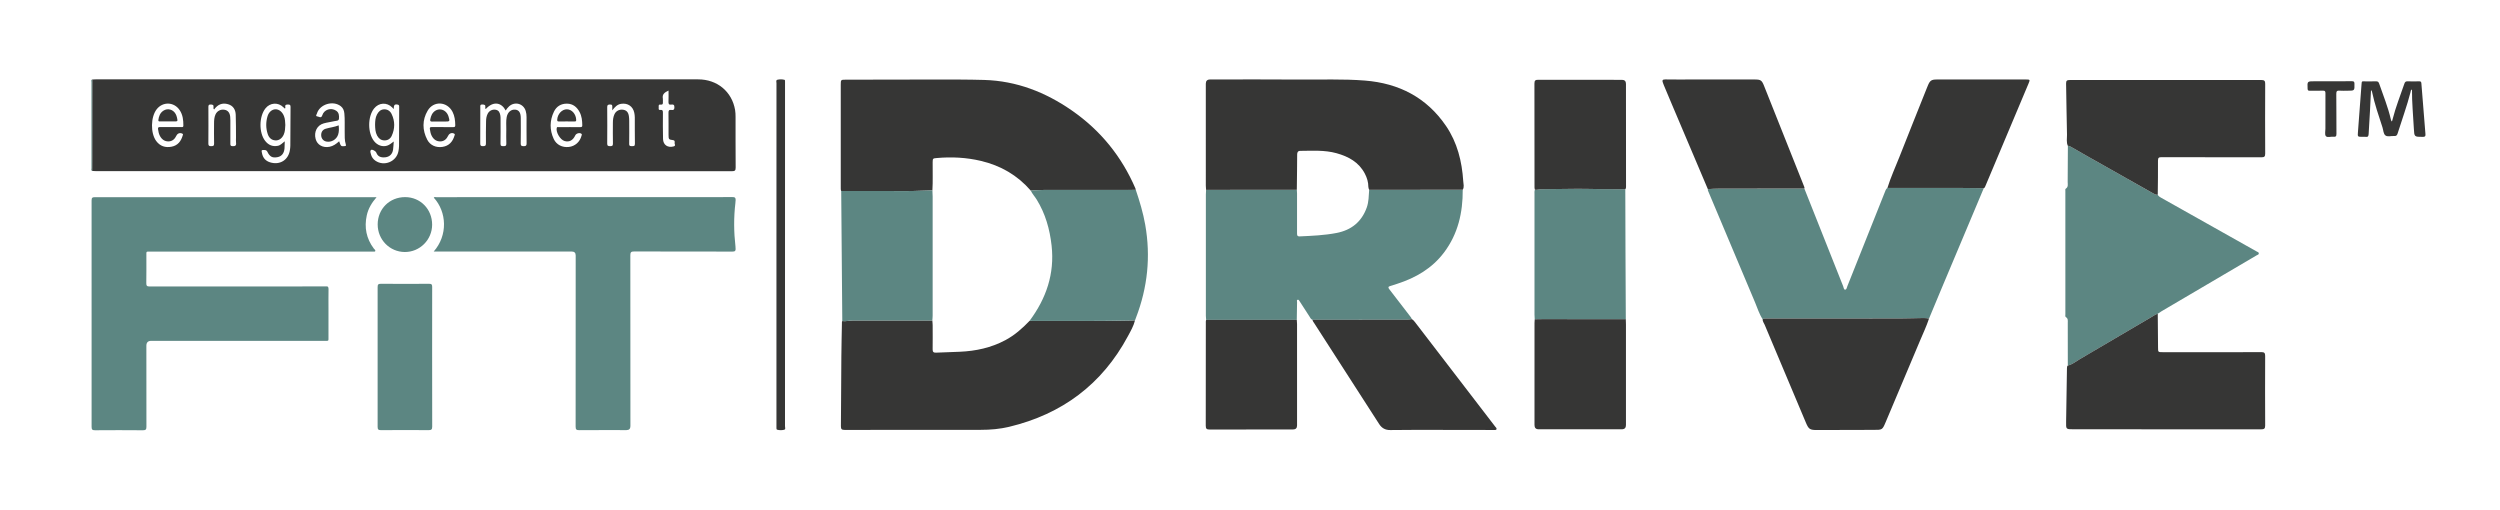 <?xml version="1.0" encoding="UTF-8"?><svg id="b" xmlns="http://www.w3.org/2000/svg" viewBox="0 0 4096 836"><g id="c"><path d="m2047.5,835.91c-680.97,0-1361.94,0-2042.91.09-3.75,0-4.59-.84-4.59-4.59C.1,555.8.1,280.2,0,4.59,0,.84.84,0,4.59,0c1362.27.09,2724.54.09,4086.81,0,3.75,0,4.6.84,4.59,4.59-.1,275.61-.1,551.21,0,826.82,0,3.75-.84,4.59-4.59,4.59-681.3-.1-1362.6-.09-2043.91-.09Zm615.39-525.94c1.16-1.17,1.19-2.61,1.19-4.16-.05-56.13-.07-112.25-.1-168.38q0-6.61-6.56-6.62c-45.64,0-91.29.08-136.93-.11-4.96-.02-6.5,1.11-6.48,6.31.2,55.46.12,110.92.13,166.38,0,2.49-.19,5,.63,7.42-.98,2.4-.65,4.93-.65,7.41-.02,65.8-.02,131.6,0,197.4,0,2.49.24,4.98.37,7.47-.12,1.99-.34,3.97-.34,5.96-.02,55.78-.02,111.57-.01,167.35q0,6.93,6.74,6.94c45.47,0,90.94,0,136.4,0q6.71,0,6.71-6.99c0-54.95,0-109.9-.01-164.85,0-2.82-.17-5.64-.25-8.46-.18-37.42-.39-74.84-.54-112.26-.13-33.6-.2-67.2-.29-100.8Zm725.1-70.98c-.11,19.65-.2,39.3-.33,58.94-.03,3.99,1.35,8.32-3.11,11.2-1.12.72-.68,2.48-.68,3.8,0,67.31,0,134.62.02,201.93,0,1.61-.62,3.8.86,4.71,3.83,2.36,3.05,5.95,3.06,9.36.04,23.32.05,46.64.07,69.96-1.36,1.28-1.33,2.96-1.36,4.64-.45,29.13-.86,58.26-1.38,87.39-.22,12.43-.33,12.42,12.04,12.42,102.48,0,204.96-.03,307.44.1,4.88,0,6.69-1.06,6.66-6.32-.21-37.98-.18-75.97-.02-113.95.02-4.78-1.4-6.29-6.25-6.25-29.33.2-58.65.1-87.98.1-24.49,0-48.99.01-73.48,0-7.78,0-7.74-.04-7.79-7.56-.13-18.48-.31-36.97-.47-55.45,2.23-1.45,4.4-3,6.69-4.35,51.79-30.46,103.6-60.9,155.39-91.36,1.36-.8,3.52-1.07,3.48-3.12-.04-2-2.13-2.37-3.51-3.15-52.36-29.47-104.73-58.93-157.12-88.36-2.07-1.16-3.98-2.4-4.98-4.65.17-18.65.56-37.29.37-55.94-.05-5.11,2-5.55,6.14-5.55,54.48.1,108.96,0,163.44.17,4.85.01,6.11-1.37,6.08-6.15-.19-37.98-.19-75.96,0-113.94.02-4.91-1.09-6.56-6.32-6.55-104.63.16-209.26.14-313.89.03-4.5,0-6.1,1.09-6,5.84.61,27.96.75,55.93,1.49,83.89.16,6.03-1.35,12.31,1.43,18.16Zm-295.64,68.9c-1.46.93-2.38,2.24-3.02,3.85-20.85,52.39-41.72,104.77-62.63,157.13-.88,2.21-1.19,5.81-3.88,5.72-1.9-.07-2.21-3.65-3.05-5.75-21.2-53.32-42.38-106.65-63.56-159.98.64-1.58-.21-2.93-.75-4.29-21.76-54.7-43.53-109.4-65.31-164.09-3.59-9.01-5.47-10.24-15.32-10.24-34.31,0-68.62,0-102.92,0-14.49,0-28.98.18-43.47-.1-4.92-.1-5.34,1.81-3.9,5.58.53,1.4,1.02,2.81,1.6,4.19,4.31,10.28,8.61,20.56,12.96,30.82,19.67,46.4,39.36,92.79,59.05,139.19-.42,1.78.51,3.24,1.15,4.75,25.4,60.39,50.74,120.81,76.3,181.13,3.87,9.14,6.68,18.8,12.3,27.16-.3,3.54,2.05,6.15,3.3,9.13,22.44,53.34,44.94,106.66,67.39,160,4.7,11.17,6.52,12.49,18.67,12.46,30.8-.08,61.61-.27,92.41-.25,14.31,0,14.34.2,19.89-12.95,18.77-44.43,37.55-88.86,56.23-133.33,5.02-11.94,10.61-23.66,14.66-36,6.7-16.09,13.36-32.2,20.12-48.27,23.18-55.15,46.4-110.28,69.61-165.42,1.74-.72,2.18-2.35,2.83-3.9,23.6-56.12,47.23-112.23,70.84-168.34,2.28-5.41,1.98-5.86-3.96-5.86-26.48-.01-52.96,0-79.44,0-22.48,0-44.97,0-67.45,0-8.29,0-10.95,1.76-14.11,9.24-.71,1.69-1.42,3.38-2.1,5.08-14.91,37.38-29.94,74.72-44.66,112.18-6.68,17.02-14.38,33.64-19.81,51.15Zm-1232.77,217.04c.57-1.55,1.13-3.11,1.72-4.66,18.93-49.3,24.21-99.91,15.04-152.02-3.44-19.58-9.16-38.48-15.49-57.25-.19-.79-.27-1.63-.59-2.36-22.61-52.37-57.12-95-104.05-127.58-43.26-30.03-90.56-48.53-143.64-50.09-26.47-.77-52.96-.69-79.45-.7-49.32-.03-98.64.13-147.95.27-7.56.02-7.66.24-7.66,8.59-.01,55.98,0,111.95,0,167.93,0,2-.15,4.01.74,5.89.59,71.01,1.17,142.01,1.76,213.02-.79,1.2-.58,2.56-.61,3.88-.32,17.98-.78,35.96-.92,53.93-.3,38.14-.34,76.29-.73,114.43-.05,4.79,1.24,6.15,6.08,6.14,74.31-.15,148.63-.08,222.95-.12,15.7,0,31.35-1.29,46.62-4.96,86.71-20.81,152.21-69.57,194.58-148.5,4.47-8.32,9.29-16.55,11.61-25.87Zm116.45-213.85c-.12,2.49-.34,4.97-.34,7.46-.02,66.36-.02,132.71,0,199.07,0,2.14.31,4.29.47,6.43-.8,1.92-.56,3.94-.56,5.93-.01,55.82.06,111.64-.13,167.45-.02,5.24,1.65,6.34,6.56,6.33,45.49-.17,90.99-.1,136.48-.1q6.56,0,6.56-6.63c0-55.32,0-110.64-.02-165.95,0-2.32-.27-4.64-.41-6.97.14-9.63.24-19.27.46-28.9.03-1.38-.88-3.46.77-4.03,1.89-.66,2.79,1.51,3.63,2.78,5.3,8.05,10.43,16.21,15.7,24.28,1.42,2.17,2.37,4.82,5.17,5.79.28,2.26,1.78,3.92,2.94,5.72,35.41,55,70.9,109.95,106.23,164.99,4.41,6.87,10.28,9.99,18.31,9.87,14.65-.21,29.3-.32,43.95-.31,42.13.02,84.26.13,126.4.2,1.32,0,2.98.3,3.57-1.1.79-1.86-.97-2.99-1.95-4.27-43.49-56.66-86.99-113.3-130.48-169.95-1.82-2.37-3.54-4.86-6.29-6.3-.5-2.21-2.04-3.77-3.35-5.47-11.16-14.51-22.28-29.04-33.49-43.51-2.07-2.67-2.09-4.27,1.52-5.26,3.84-1.06,7.61-2.41,11.41-3.63,30.46-9.81,57.18-25.32,76.75-51.31,22.92-30.42,30.85-65.42,30.64-102.78,2.78-4.54,1.15-9.42.84-14.09-2.1-32.4-9.73-63.3-28.22-90.44-31.83-46.73-77.29-69.96-132.86-74.37-36.07-2.86-72.26-1.31-108.39-1.65-48.48-.46-96.97-.12-145.46-.11q-6.85,0-6.86,6.95c0,55.64,0,111.28.02,166.92,0,2.32.27,4.64.41,6.96ZM151.11,130.26c-2.45.76-1.27,2.79-1.27,4.19-.07,47.1-.07,94.19,0,141.29,0,1.44-1.07,3.4,1.14,4.35,2.15.1,4.31.29,6.46.29,130.3.01,260.6.01,390.9.01,216.95,0,433.89-.02,650.84.1,4.69,0,6.15-.96,6.11-5.92-.27-27.65-.1-55.31-.16-82.96,0-3.82-.11-7.69-.76-11.44-5.2-30.21-29.32-50.15-60.53-50.15-329.09,0-658.17,0-987.26,0-1.83,0-3.65.15-5.48.23Zm465.83,192.87c-2.85,0-4.33,0-5.81,0-151.82,0-303.64.02-455.46-.09-4.24,0-5.63.83-5.62,5.4.14,123.63.13,247.27.01,370.9,0,4.47,1.28,5.6,5.63,5.57,26.16-.19,52.33-.22,78.49.02,4.8.05,5.73-1.55,5.71-5.96-.15-44.15-.09-88.31-.09-132.46q0-8.07,7.83-8.07c94.49,0,188.98,0,283.48-.01,7.95,0,7.03.9,7.05-6.78.05-15.16.01-30.33.01-45.49,0-10.83-.13-21.66.08-32.49.07-3.54-1.06-4.88-4.53-4.43-1.31.17-2.66.03-4,.03-94.83,0-189.65-.03-284.48.1-4.43,0-5.63-1.14-5.55-5.55.28-14.99.08-29.99.12-44.99.02-7.48-.73-6.57,6.75-6.58,122.35-.02,244.69,0,367.04-.04.53,0,1.02-.31,1.22-.8.74-1.74-1.45-2.93-2.43-4.23-12.23-16.36-15.81-34.52-11.48-54.36,2.39-10.96,7.89-20.33,16.01-29.7Zm93.62,89h5.83c73.49,0,146.97,0,220.46,0q6.34,0,6.35,6.46c0,93.47.04,186.93-.1,280.4,0,4.63,1.27,5.85,5.83,5.81,25.83-.21,51.66-.1,77.48-.1q6.45,0,6.45-6.53c0-93.3.05-186.6-.13-279.9,0-5.17,1.39-6.27,6.37-6.25,53.66.19,107.31.08,160.97.19,4.56,0,5.76-1.04,4.92-8.28-2.71-23.56-2.95-47.35-.17-70.91,1.01-8.58.41-10.08-4.66-10.08-161.8.09-323.61.07-485.41.12-1.33,0-2.96-.77-4.07.78,21.45,23.45,23.28,61.66-.12,88.3Zm-2.56,172.36c0-38.16-.05-76.31.08-114.47.01-3.9-.99-5.08-5-5.05-26.33.18-52.66.22-78.99-.02-4.65-.04-5.4,1.54-5.39,5.71.12,76.15.12,152.29,0,228.44,0,4.31.97,5.69,5.49,5.65,26-.22,52-.2,77.99-.02,4.45.03,5.97-1,5.94-5.77-.2-38.16-.11-76.31-.11-114.47Zm564.12-166.98c0,93.29,0,186.58,0,279.86,0,1.33,0,2.67.01,4,0,1.02.07,2.31,1.08,2.6,3.73,1.09,7.68,1.03,11.34.21,3.06-.69,1.58-3.98,1.58-6.05.07-187.08.07-374.15.06-561.23,0-1.33.02-2.67-.02-4-.03-.83-.02-1.91-.92-2.15-3.75-1-7.68-.96-11.34-.17-3.07.66-1.74,3.94-1.74,6.06-.06,93.62-.05,187.24-.05,280.86Zm-653.34-49.8c-.05,24.95,19.7,45.04,44.39,45.17,24.63.13,44.79-20.02,44.82-44.79.03-25.38-19.26-45.1-44.18-45.15-25.53-.05-44.99,19.29-45.04,44.76Zm3265.84-219.41l.92-.09c.3.9.69,1.78.89,2.7,4.21,19.74,10.78,38.78,17.03,57.91,1.49,4.56,1.38,10.67,5.01,13.22,3.6,2.54,9.37.38,14.15.8,3.26.28,4.63-1.03,5.59-4.1,7.04-22.54,15.27-44.71,21.15-67.63.37-1.44.15-3.37,2.4-4.58-.12,21.57,1.96,42.69,3.06,63.87.73,13.96.59,13.84,14.78,13.85,3.62,0,4.53-1.06,4.24-4.53-2.32-27.7-4.54-55.41-6.67-83.13-.2-2.57-1-3.41-3.57-3.35-6.33.16-12.67.22-18.99-.02-3.08-.12-4.32,1.01-5.29,3.85-6.61,19.36-14.24,38.38-19.29,58.26-.32,1.26-.32,2.68-1.74,3.66-.39-1.11-.87-2.12-1.11-3.19-4.55-20.2-12.5-39.29-19.17-58.8-.96-2.79-2.27-3.91-5.31-3.77-5.49.26-11,0-16.49.09-7.17.13-6.59-1.65-7.25,6.97-1.93,25.23-3.72,50.47-5.69,75.69-.64,8.2-.83,8.18,7.56,8.18,1.67,0,3.37-.22,4.99.04,3.86.62,4.78-1.23,4.95-4.71.61-12.64,1.52-25.26,2.21-37.89.61-11.1,1.1-22.21,1.64-33.31Zm-65.63-15.17h-26.98c-11.9,0-11.81,0-11.28,12.1.11,2.59.87,3.48,3.47,3.43,7.16-.13,14.33.17,21.48-.14,3.65-.16,4.33,1.1,4.3,4.47-.16,19.31-.1,38.63-.06,57.94,0,4.14-1.36,9.61.73,12.06,2.44,2.87,8.11.53,12.34,1.03,3.8.45,5.06-.72,5.01-4.79-.22-21.81.06-43.62-.24-65.43-.06-4.64,1.39-5.61,5.55-5.27,4.3.35,8.65.08,12.98.08,11.55,0,11.44,0,11.21-11.65-.06-3.11-1.06-3.94-4.06-3.91-11.49.15-22.98.06-34.47.06Z" style="fill:none; stroke-width:0px;"/><path d="m151.11,130.26c1.83-.08,3.65-.23,5.48-.23,329.09-.01,658.17-.01,987.26,0,31.21,0,55.33,19.94,60.53,50.15.65,3.75.75,7.62.76,11.44.06,27.65-.1,55.31.16,82.96.05,4.96-1.42,5.92-6.11,5.92-216.95-.12-433.89-.1-650.84-.1-130.3,0-260.6,0-390.9-.01-2.15,0-4.31-.19-6.46-.29.02-5.16.05-10.32.05-15.48.03-44.78.05-89.56.08-134.35Zm314.89,101.71c.16.18.33.35.5.52-.1,3.49-.07,6.98-.34,10.46-.62,8.12-4.64,13.18-11.32,14.5-8.53,1.69-12.76-.54-16.83-8.89-1.7-3.48-5.35-2.81-7.9-2.7-2.44.11-1.19,3.29-.9,4.91,1.33,7.48,5.6,12.71,12.92,15.08,16.47,5.32,30.88-3.85,33.02-20.95.27-2.14.53-4.31.54-6.46.12-21.13.12-42.26.34-63.39.03-3.3-1.33-3.82-4.15-3.79-2.83.03-5.02.15-4.48,3.9.12.86.41,1.97-.64,2.77-.81-.72-1.69-1.41-2.47-2.2-8.52-8.5-21.79-7.69-29.34,1.82-10.61,13.37-10.97,39.65-.65,53.1,5.33,6.94,12.25,9.99,21.03,8.23,4.48-.9,7.22-4.45,10.68-6.92Zm329.91-53.38c-1.13-.62-.9-1.77-.77-2.65.58-3.85-1.11-4.66-4.75-4.74-4.28-.1-3.47,2.49-3.47,4.88-.01,19.65.08,39.31-.09,58.96-.03,3.52.98,4.48,4.45,4.46,3.55-.02,4.94-.74,4.88-4.68-.19-11.98,0-23.98.2-35.97.07-4.33.64-8.66,2.71-12.59,2.58-4.89,7.62-7.33,12.92-6.48,5.54.89,7.03,5.06,7.82,9.67.37,2.11.31,4.31.31,6.48.03,13.16.19,26.32-.09,39.47-.09,4.11,1.9,3.99,4.82,4.05,3.15.06,4.89-.35,4.74-4.23-.3-7.82-.16-15.65-.07-23.48.08-6.65-.62-13.35.64-19.94,1.53-7.99,7.21-12.81,14.02-12.16,6.1.57,9.02,4.96,9.05,13.81.04,13.82.18,27.65-.09,41.47-.08,4.04,1.45,4.52,4.9,4.59,3.76.08,4.8-1.04,4.74-4.79-.22-14.32-.09-28.65-.09-42.97,0-3.35-.37-6.65-1.33-9.86-3.64-12.17-17.62-16.14-27.18-7.75-2.23,1.96-3.97,4.34-5.7,6.94-6.25-12.42-19.55-16.64-32.58-2.47Zm-150.82,53.23c-.35,4.47-.47,8.97-1.1,13.4-1.04,7.33-5.82,11.82-12.83,12.52-7.75.77-12.27-1.58-14.58-7.58-1.04-2.71-6.82-5.96-8.64-4.43-2.17,1.82-.77,4.55-.23,6.87,1.07,4.58,3.63,8.2,7.5,10.82,14.33,9.67,34.32,1.44,37.57-15.49.56-2.93.99-5.95,1.01-8.93.13-21.48.12-42.97.23-64.45.01-2.33-.82-2.9-3.12-3.31-5.84-1.06-5.58,3.02-5.8,7.43-1.25-1.31-1.88-2.01-2.55-2.67-8.79-8.8-21.85-8.02-29.67,1.76-10.66,13.34-10.64,40.19.03,53.53,5.53,6.91,13.71,9.73,21.31,7.37,4.09-1.27,7.09-4.1,10.86-6.83Zm-89.41-.38c2.74,8.39,3.02,8.53,9,7.98,2.1-.19,2.53-.76,1.88-2.76-2.25-6.94-1.68-14.14-1.82-21.28-.19-9.81.43-19.63-.53-29.42-.45-4.63-1.86-8.71-5.66-11.77-12.62-10.18-34.77-3.56-39.33,11.91-.42,1.41-2.86,4.31.76,4.64,2.57.24,6.25,3.82,8.05-1.89,2.98-9.45,14.37-13.02,22.72-7.48,4.74,3.14,4.94,8.14,4.61,12.94-.29,4.08-4.41,3.45-7.06,4.1-5.97,1.46-12.16,2.07-18.05,3.76-10.79,3.09-16.17,13.92-13.14,25.49,2.54,9.7,11.86,14.94,22.72,12.85,6.11-1.17,10.92-4.64,15.85-9.07Zm169.07-23.2c5.99,0,11.98-.08,17.97.04,2.37.05,3.22-.74,3.18-3.15-.12-7.56-.91-14.97-4.41-21.8-8.83-17.19-31-18.65-40.82-2.03-9.06,15.35-8.85,31.85-.66,47.64,4.84,9.33,14.63,13.32,24.98,11.72,10.64-1.64,16.61-8.35,19.6-18.22.35-1.14,1.34-2.43-.42-3.45-3.58-2.06-7.93-.67-9.8,3.24-2.63,5.47-6.61,9.39-12.94,9.46-6.62.08-11.25-3.53-14.21-9.32-1.77-3.46-2.34-7.25-2.94-11.04-.4-2.54.7-3.17,3.02-3.13,5.82.1,11.65.03,17.47.03Zm207.92,0c6,0,12-.05,18,.03,2.14.03,3.39-.31,3.36-2.95-.09-7.57-.82-15-4.45-21.8-4.37-8.19-10.87-13.54-20.52-13.7-9.75-.16-17.29,4.46-21.44,13.02-7.14,14.73-7.25,30.04-.37,44.89,4.49,9.67,14.28,14.27,24.85,13.04,10.08-1.17,18.04-8.23,20.67-18.38.27-1.04,1.09-2.17-.16-3.19-2.76-2.27-8.52-.79-10.09,2.62-3.8,8.22-9.97,11.47-17.54,9.25-7.08-2.08-14.33-14.24-12.86-21.31.45-2.15,1.92-1.46,3.06-1.47,5.83-.07,11.66-.03,17.5-.03Zm-653.08,0c5.83,0,11.66,0,17.5,0,1.66,0,3.34.31,3.35-2.34.06-8.96-.87-17.69-5.99-25.37-9.17-13.77-27.66-14.45-37.76-1.47-9.86,12.67-10.28,39.13-.74,51.99,6.34,8.55,15.03,11.26,25.19,9.31,10.19-1.96,15.5-9.02,18.25-18.47.3-1.03,1.08-2.05-.59-2.9-3.82-1.94-7.87-.65-9.78,3.32-2.64,5.5-6.71,9.32-13.03,9.39-6.4.07-10.96-3.42-13.95-8.96-1.85-3.43-2.54-7.19-3.08-11-.36-2.57.37-3.62,3.14-3.55,5.83.16,11.66.05,17.49.05Zm71.2-28.86c-1.41-1.41-1.1-2.66-.97-3.7.46-3.59-1.09-4.39-4.49-4.47-3.77-.1-3.9,1.7-3.89,4.55.07,19.8.14,39.61-.05,59.41-.04,3.77,1.43,4.32,4.67,4.3,3.17-.02,4.81-.44,4.72-4.27-.25-10.98-.12-21.96-.07-32.95.02-5,.24-10.01,2.35-14.67,2.63-5.81,8.44-8.84,14.71-7.77,5.5.94,8.66,4.68,9.39,11.28.23,2.14.29,4.31.29,6.47.03,12.65.06,25.3-.02,37.94-.02,2.56.38,3.83,3.47,3.98,4.36.22,6.52-.8,5.85-5.65-.38-2.78-.05-5.65-.07-8.48-.11-12.48.03-24.96-.45-37.42-.32-8.31-4.14-14.78-12.66-17.23-9.49-2.74-16.96.56-22.76,8.67Zm652.37,1.39c0-2.66-.06-3.83.01-4.99.17-2.73.12-4.72-3.78-4.58-3.4.13-4.57.92-4.54,4.49.16,19.82.18,39.65,0,59.48-.04,3.81,1.53,4.27,4.72,4.3,3.24.03,4.73-.52,4.65-4.3-.25-11.32-.11-22.66-.08-33.99.01-4.86.54-9.66,2.64-14.12,2.53-5.36,8.01-8.14,14.02-7.3,5.55.78,8.63,4.09,9.56,10.5.36,2.46.52,4.97.53,7.46.05,12.66.16,25.33-.05,37.99-.07,3.97,2.15,3.67,4.76,3.69,2.68.03,4.69.15,4.62-3.77-.26-14.49-.09-28.99-.18-43.48-.02-2.48-.36-4.99-.86-7.42-2.18-10.52-10.75-16.25-21.38-14.66-6.23.93-10.24,4.93-14.62,10.69Zm92.17-32.41c-6,2.89-10.75,5.78-9.32,13.13.34,1.76-.06,3.66.08,5.48.21,2.86-.14,4.94-3.87,4.4-3.54-.51-3.1,2.14-2.97,4.25.11,1.9-1.06,4.92,2.68,4.48,3.88-.45,4.21,1.52,4.19,4.67-.08,14.31-.2,28.64.19,42.94.27,9.86,7.83,14.8,17.32,12.19,2.24-.62,2.82-1.94,2.01-3.6-1.08-2.22,1.5-6.15-2.97-6.73-6.85-.89-7.3-1.25-7.33-8.3-.06-12.15.13-24.31-.1-36.46-.07-3.72.95-5.3,4.73-4.68,3.45.56,4.97-.39,4.98-4.43.01-4.16-1.76-4.89-5.08-4.36-3.87.62-4.8-1.1-4.62-4.73.3-5.93.08-11.89.08-18.26Z" style="fill:#363635; stroke-width:0px;"/><path d="m616.94,323.13c-8.12,9.37-13.62,18.74-16.01,29.7-4.33,19.84-.75,38,11.48,54.36.98,1.31,3.16,2.5,2.43,4.23-.21.49-.69.8-1.22.8-122.35.03-244.69.02-367.04.04-7.49,0-6.74-.9-6.75,6.58-.03,15,.16,30-.12,44.99-.08,4.41,1.12,5.56,5.55,5.55,94.82-.13,189.65-.1,284.48-.1,1.33,0,2.68.14,4-.03,3.47-.45,4.6.89,4.53,4.43-.21,10.83-.08,21.66-.08,32.49,0,15.16.03,30.33-.01,45.49-.02,7.68.9,6.78-7.05,6.78-94.49.02-188.98.01-283.48.01q-7.83,0-7.83,8.07c0,44.16-.06,88.31.09,132.46.01,4.41-.91,6.01-5.71,5.96-26.16-.25-52.33-.21-78.49-.02-4.35.03-5.63-1.09-5.63-5.57.12-123.63.13-247.27-.01-370.9,0-4.58,1.38-5.41,5.62-5.4,151.82.11,303.64.09,455.46.09,1.48,0,2.96,0,5.81,0Z" style="fill:#5c8682; stroke-width:0px;"/><path d="m2396.55,310.9c.21,37.37-7.72,72.36-30.64,102.78-19.58,25.98-46.29,41.5-76.75,51.31-3.8,1.22-7.56,2.57-11.41,3.63-3.61.99-3.59,2.59-1.52,5.26,11.21,14.47,22.34,29,33.49,43.51,1.31,1.71,2.86,3.27,3.35,5.47-2.63.33-5.26.96-7.88.96-51.6.1-103.2.14-154.8.18-2.79-.97-3.75-3.62-5.17-5.79-5.27-8.07-10.4-16.23-15.7-24.28-.84-1.28-1.74-3.44-3.63-2.78-1.65.57-.74,2.65-.77,4.03-.21,9.63-.32,19.27-.46,28.9-49.5-.02-99-.03-148.5-.05-.16-2.14-.47-4.29-.47-6.43-.03-66.36-.02-132.71,0-199.07,0-2.49.22-4.97.34-7.46,31.42-.04,62.83-.07,94.25-.1,18.15-.02,36.3-.03,54.44-.04.12,1.98.35,3.97.35,5.95.03,21.65.03,43.29,0,64.94,0,3.02-.09,5.7,4.29,5.5,20.29-.94,40.61-1.75,60.59-5.64,24.08-4.69,40.98-18.23,49.35-41.69,3.35-9.41,3.22-19.29,3.95-29.05,51.1-.01,102.2-.02,153.3-.03Z" style="fill:#5c8682; stroke-width:0px;"/><path d="m710.57,412.13c23.4-26.64,21.57-64.85.12-88.3,1.11-1.55,2.74-.78,4.07-.78,161.8-.04,323.61-.03,485.41-.12,5.08,0,5.68,1.49,4.66,10.08-2.78,23.55-2.54,47.34.17,70.91.83,7.24-.36,8.29-4.92,8.28-53.66-.1-107.31,0-160.97-.19-4.97-.02-6.38,1.09-6.37,6.25.17,93.3.13,186.6.13,279.9q0,6.53-6.45,6.53c-25.83,0-51.66-.11-77.48.1-4.56.04-5.83-1.18-5.83-5.81.14-93.47.1-186.93.1-280.4q0-6.46-6.35-6.46c-73.49,0-146.97,0-220.46,0h-5.83Z" style="fill:#5c8682; stroke-width:0px;"/><path d="m1378.24,312.96c-.89-1.88-.74-3.9-.74-5.89,0-55.98,0-111.95,0-167.93,0-8.36.1-8.57,7.66-8.59,49.32-.14,98.64-.3,147.95-.27,26.48.02,52.98-.07,79.45.7,53.08,1.55,100.38,20.05,143.64,50.09,46.93,32.58,81.45,75.21,104.05,127.58.32.74.4,1.57.59,2.36-2.16.04-4.32.12-6.48.13-47.91,0-95.82-.04-143.74.06-7.28.01-14.56.7-21.84,1.07-21.89-25.22-49.38-41.04-81.73-48.67-23.86-5.63-48.01-6.85-72.39-4.66-6.33.57-6.5.65-6.59,7.15-.22,15.3.54,30.61-.42,45.9-14.26.14-28.49,1.14-42.77,1.05-35.55-.21-71.1-.07-106.65-.06Z" style="fill:#363635; stroke-width:0px;"/><path d="m1859.59,524.92c-2.32,9.31-7.14,17.54-11.61,25.87-42.37,78.92-107.87,127.68-194.58,148.5-15.27,3.67-30.91,4.95-46.62,4.96-74.32.04-148.63-.03-222.95.12-4.84,0-6.13-1.35-6.08-6.14.38-38.14.43-76.29.73-114.43.14-17.98.6-35.96.92-53.93.02-1.32-.18-2.68.61-3.88,5.68.94,11.19-.94,16.85-.93,43.56.09,87.12.02,130.67,0,.19,2.65.53,5.29.54,7.94.06,13.14.14,26.28-.04,39.42-.06,4.2,1.54,5.56,5.61,5.37,12.95-.61,25.91-.92,38.87-1.48,26.22-1.14,51.37-6.54,74.72-19.02,15.15-8.1,27.82-19.27,39.58-31.59,2.49.05,4.98.15,7.47.15,55.1-.04,110.21.42,165.3-.91Z" style="fill:#363635; stroke-width:0px;"/><path d="m2887.92,522.96c-5.63-8.36-8.43-18.02-12.3-27.16-25.56-60.33-50.9-120.74-76.3-181.13-.64-1.52-1.56-2.98-1.15-4.75,12.41-1.2,24.86-.89,37.31-.91,40.25-.06,80.49-.09,120.74-.14,21.18,53.33,42.36,106.66,63.56,159.98.83,2.09,1.15,5.68,3.05,5.75,2.69.1,3-3.51,3.88-5.72,20.91-52.36,41.78-104.74,62.63-157.13.64-1.61,1.56-2.92,3.02-3.85,40.63,0,81.27-.01,121.9.05,11.98.02,23.96.26,35.94.4-23.2,55.14-46.42,110.27-69.61,165.42-6.76,16.07-13.41,32.18-20.12,48.27-3.25-.82-6.55-.98-9.89-.94-11.48.15-22.96.61-34.42.66-74.15.31-148.31.16-222.47.14-2.01,0-4.01-.15-5.78,1.07Z" style="fill:#5c8682; stroke-width:0px;"/><path d="m2396.55,310.9c-51.1.01-102.2.02-153.3.03-.6-1.52-1.33-2.93-1.33-4.7-.01-7.77-2.21-15.01-5.81-21.85-9.89-18.81-26.78-27.92-46.31-33.35-19.55-5.44-39.56-3.99-59.48-3.86-3.93.03-5.03,2.46-5.04,5.92-.02,8.81-.1,17.62-.19,26.43-.11,10.47-.25,20.94-.37,31.4-18.15.01-36.3.03-54.44.04-31.42.03-62.83.07-94.25.1-.14-2.32-.41-4.64-.41-6.96-.02-55.64-.02-111.28-.02-166.92q0-6.93,6.86-6.95c48.49,0,96.98-.35,145.46.11,36.13.34,72.32-1.21,108.39,1.65,55.57,4.41,101.03,27.64,132.86,74.37,18.49,27.14,26.12,58.03,28.22,90.44.3,4.67,1.94,9.55-.84,14.09Z" style="fill:#363635; stroke-width:0px;"/><path d="m3535.25,319.01c1,2.26,2.92,3.49,4.98,4.65,52.38,29.43,104.76,58.88,157.12,88.36,1.38.78,3.47,1.15,3.51,3.15.04,2.06-2.12,2.32-3.48,3.12-51.79,30.46-103.6,60.9-155.39,91.36-2.29,1.35-4.46,2.89-6.69,4.35-3.71,1.14-6.83,3.39-10.11,5.32-39.21,23.07-78.36,46.22-117.66,69.14-6.38,3.72-12.16,8.72-19.63,10.44-.02-23.32-.03-46.64-.07-69.96,0-3.41.77-7-3.06-9.36-1.48-.91-.86-3.1-.86-4.71-.03-67.31-.02-134.62-.02-201.93,0-1.32-.44-3.08.68-3.8,4.46-2.88,3.08-7.22,3.11-11.2.12-19.65.22-39.3.33-58.94,2.15-.2,3.86.94,5.58,1.91,8.68,4.92,17.31,9.94,25.99,14.85,35.9,20.29,71.82,40.55,107.73,60.82,2.46,1.39,4.91,2.89,7.95,2.44Z" style="fill:#5c8682; stroke-width:0px;"/><path d="m3535.25,319.01c-3.04.45-5.49-1.05-7.95-2.44-35.92-20.26-71.83-40.53-107.73-60.82-8.69-4.91-17.31-9.93-25.99-14.85-1.72-.97-3.43-2.11-5.58-1.91-2.79-5.86-1.28-12.14-1.43-18.16-.74-27.96-.88-55.93-1.49-83.89-.1-4.75,1.49-5.85,6-5.84,104.63.11,209.26.13,313.89-.03,5.23,0,6.35,1.64,6.32,6.55-.19,37.98-.19,75.96,0,113.94.02,4.77-1.23,6.16-6.08,6.15-54.48-.17-108.96-.07-163.44-.17-4.14,0-6.19.43-6.14,5.55.19,18.64-.2,37.29-.37,55.94Z" style="fill:#363635; stroke-width:0px;"/><path d="m3387.88,598.89c7.48-1.71,13.25-6.71,19.63-10.44,39.29-22.92,78.45-46.07,117.66-69.14,3.29-1.93,6.41-4.19,10.11-5.32.16,18.48.33,36.97.47,55.45.05,7.52.01,7.55,7.79,7.56,24.49.02,48.99,0,73.48,0,29.33,0,58.66.1,87.98-.1,4.85-.03,6.27,1.48,6.25,6.25-.16,37.98-.19,75.97.02,113.95.03,5.26-1.78,6.33-6.66,6.32-102.48-.13-204.96-.1-307.44-.1-12.37,0-12.26,0-12.04-12.42.52-29.13.93-58.26,1.38-87.39.03-1.67,0-3.36,1.36-4.64Z" style="fill:#363635; stroke-width:0px;"/><path d="m2887.92,522.96c1.77-1.22,3.77-1.07,5.78-1.07,74.16.02,148.31.17,222.47-.14,11.46-.05,22.94-.51,34.42-.66,3.34-.04,6.64.12,9.89.94-4.05,12.34-9.64,24.05-14.66,36-18.68,44.47-37.47,88.89-56.23,133.33-5.55,13.14-5.58,12.96-19.89,12.95-30.8-.02-61.61.17-92.41.25-12.14.03-13.97-1.29-18.67-12.46-22.45-53.34-44.95-106.66-67.39-160-1.25-2.98-3.6-5.58-3.3-9.13Z" style="fill:#363635; stroke-width:0px;"/><path d="m1859.59,524.92c-55.1,1.33-110.2.87-165.3.91-2.49,0-4.98-.1-7.47-.15,27.29-36.59,41.23-77.14,36.13-123.18-2.98-26.89-10.16-52.48-24.56-75.72-3.06-4.94-7.16-9.18-9.59-14.53,7.28-.37,14.56-1.05,21.84-1.07,47.91-.1,95.82-.05,143.74-.06,2.16,0,4.32-.08,6.48-.13,6.33,18.77,12.05,37.67,15.49,57.25,9.17,52.11,3.89,102.72-15.04,152.02-.59,1.54-1.15,3.1-1.72,4.66Z" style="fill:#5c8682; stroke-width:0px;"/><path d="m2150.4,524c51.6-.05,103.2-.08,154.8-.18,2.63,0,5.26-.63,7.88-.96,2.76,1.44,4.47,3.93,6.29,6.3,43.5,56.65,87,113.3,130.48,169.95.98,1.27,2.73,2.41,1.95,4.27-.59,1.4-2.25,1.1-3.57,1.1-42.13-.07-84.26-.17-126.4-.2-14.65,0-29.3.1-43.95.31-8.03.12-13.9-3-18.31-9.87-35.34-55.05-70.82-110-106.23-164.99-1.16-1.8-2.66-3.45-2.94-5.72Z" style="fill:#363635; stroke-width:0px;"/><path d="m2514.49,523.09c-.13-2.49-.37-4.98-.37-7.47-.02-65.8-.02-131.6,0-197.4,0-2.48-.33-5.01.65-7.41,3.37.63,6.57-.78,9.89-.82,20.12-.27,40.25-.53,60.37-.68,13.42-.1,26.92.46,40.38.58,12.49.11,24.99.06,37.49.08.09,33.6.16,67.2.29,100.8.15,37.42.36,74.84.54,112.26-45.09-.05-90.18-.11-135.26-.15-4.66,0-9.31.14-13.96.21Z" style="fill:#5c8682; stroke-width:0px;"/><path d="m1527.52,525.06c-43.56.02-87.12.08-130.67,0-5.65-.01-11.17,1.87-16.85.93-.59-71.01-1.17-142.01-1.76-213.02,35.55,0,71.1-.15,106.65.06,14.28.09,28.51-.91,42.77-1.05.14,3.32.4,6.64.4,9.96.02,65.06.02,130.13,0,195.19,0,2.64-.34,5.29-.53,7.93Z" style="fill:#5c8682; stroke-width:0px;"/><path d="m2956.21,308.86c-40.25.05-80.49.09-120.74.14-12.44.02-24.89-.29-37.31.91-19.68-46.4-39.37-92.79-59.05-139.19-4.35-10.26-8.65-20.54-12.96-30.82-.58-1.38-1.07-2.8-1.6-4.19-1.44-3.77-1.02-5.68,3.9-5.58,14.48.29,28.98.1,43.47.1,34.31,0,68.62,0,102.92,0,9.85,0,11.73,1.24,15.32,10.24,21.78,54.69,43.55,109.39,65.31,164.09.54,1.36,1.38,2.71.75,4.29Z" style="fill:#363635; stroke-width:0px;"/><path d="m3250.19,308.34c-11.98-.14-23.96-.39-35.94-.4-40.63-.06-81.27-.04-121.9-.05,5.42-17.5,13.12-34.13,19.81-51.15,14.72-37.46,29.75-74.8,44.66-112.18.68-1.7,1.38-3.39,2.1-5.08,3.16-7.48,5.82-9.24,14.11-9.24,22.48,0,44.97,0,67.45,0,26.48,0,52.96,0,79.44,0,5.94,0,6.24.44,3.96,5.86-23.61,56.11-47.24,112.23-70.84,168.34-.65,1.54-1.09,3.17-2.83,3.9Z" style="fill:#363635; stroke-width:0px;"/><path d="m2514.49,523.09c4.66-.07,9.31-.21,13.96-.21,45.09.04,90.18.1,135.26.15.09,2.82.25,5.64.25,8.46.02,54.95.01,109.9.01,164.85q0,6.98-6.71,6.99c-45.47,0-90.94,0-136.4,0q-6.73,0-6.74-6.94c0-55.78,0-111.57.01-167.35,0-1.99.22-3.97.34-5.96Z" style="fill:#363635; stroke-width:0px;"/><path d="m2662.89,309.97c-12.5-.02-24.99.03-37.49-.08-13.46-.12-26.96-.68-40.38-.58-20.11.15-40.25.4-60.37.68-3.31.05-6.51,1.46-9.89.82-.82-2.42-.63-4.93-.63-7.42-.01-55.46.07-110.92-.13-166.38-.02-5.2,1.53-6.33,6.48-6.31,45.64.19,91.28.11,136.93.11q6.56,0,6.56,6.62c.03,56.13.05,112.25.1,168.38,0,1.55-.03,2.99-1.19,4.16Z" style="fill:#363635; stroke-width:0px;"/><path d="m1976.17,524.03c49.5.02,99,.03,148.5.05.14,2.32.41,4.64.41,6.97.02,55.32.02,110.64.02,165.95q0,6.62-6.56,6.63c-45.49,0-90.99-.07-136.48.1-4.91.02-6.58-1.09-6.56-6.33.19-55.82.12-111.63.13-167.45,0-1.99-.25-4.01.56-5.93Z" style="fill:#363635; stroke-width:0px;"/><path d="m708.01,584.49c0,38.16-.09,76.31.11,114.47.03,4.77-1.49,5.8-5.94,5.77-26-.19-52-.2-77.99.02-4.52.04-5.49-1.34-5.49-5.65.13-76.15.12-152.29,0-228.44,0-4.17.74-5.75,5.39-5.71,26.33.24,52.66.2,78.99.02,4.01-.03,5.01,1.15,5,5.05-.14,38.16-.08,76.31-.08,114.47Z" style="fill:#5c8682; stroke-width:0px;"/><path d="m1272.13,417.51c0-93.62,0-187.24.05-280.86,0-2.12-1.33-5.4,1.74-6.06,3.66-.79,7.59-.83,11.34.17.89.24.89,1.32.92,2.15.04,1.33.02,2.66.02,4,0,187.08,0,374.15-.06,561.23,0,2.07,1.49,5.37-1.58,6.05-3.65.82-7.6.88-11.34-.21-1.01-.3-1.08-1.58-1.08-2.6,0-1.33-.01-2.67-.01-4,0-93.29,0-186.58,0-279.86Z" style="fill:#363635; stroke-width:0px;"/><path d="m618.79,367.71c.05-25.48,19.5-44.81,45.04-44.76,24.92.05,44.21,19.76,44.18,45.15-.03,24.77-20.19,44.92-44.82,44.79-24.69-.13-44.44-20.22-44.39-45.17Z" style="fill:#5c8682; stroke-width:0px;"/><path d="m3884.63,148.3c-.54,11.1-1.03,22.21-1.64,33.31-.7,12.63-1.61,25.26-2.21,37.89-.17,3.48-1.09,5.33-4.95,4.71-1.62-.26-3.33-.04-4.99-.04-8.38,0-8.2.01-7.56-8.18,1.97-25.22,3.76-50.46,5.69-75.69.66-8.63.08-6.85,7.25-6.97,5.5-.1,11.01.17,16.49-.09,3.04-.14,4.35.98,5.31,3.77,6.68,19.51,14.62,38.6,19.17,58.8.24,1.07.72,2.09,1.11,3.19,1.43-.98,1.42-2.4,1.74-3.66,5.05-19.88,12.68-38.9,19.29-58.26.97-2.84,2.21-3.97,5.29-3.85,6.32.25,12.66.18,18.99.02,2.57-.06,3.37.78,3.57,3.35,2.13,27.72,4.35,55.43,6.67,83.13.29,3.47-.62,4.53-4.24,4.53-14.19-.01-14.05.11-14.78-13.85-1.1-21.18-3.19-42.3-3.06-63.87-2.25,1.21-2.03,3.14-2.4,4.58-5.88,22.91-14.11,45.08-21.15,67.63-.96,3.07-2.33,4.38-5.59,4.1-4.79-.42-10.55,1.74-14.15-.8-3.63-2.55-3.52-8.66-5.01-13.22-6.25-19.13-12.82-38.18-17.03-57.91-.2-.92-.59-1.8-.89-2.7l-.92.09Z" style="fill:#363635; stroke-width:0px;"/><path d="m3819,133.13c11.49,0,22.98.09,34.47-.06,2.99-.04,3.99.8,4.06,3.91.23,11.65.35,11.65-11.21,11.65-4.33,0-8.68.27-12.98-.08-4.16-.34-5.62.62-5.55,5.27.3,21.81.02,43.62.24,65.43.04,4.07-1.22,5.24-5.01,4.79-4.23-.5-9.9,1.84-12.34-1.03-2.09-2.45-.73-7.92-.73-12.06-.04-19.31-.1-38.63.06-57.94.03-3.38-.65-4.63-4.3-4.47-7.15.31-14.32,0-21.48.14-2.6.05-3.36-.85-3.47-3.43-.54-12.11-.62-12.1,11.28-12.1,8.99,0,17.98,0,26.98,0Z" style="fill:#363635; stroke-width:0px;"/><path d="m151.11,130.26c-.03,44.78-.05,89.56-.08,134.35,0,5.16-.03,10.32-.05,15.48-2.21-.95-1.14-2.91-1.14-4.35-.07-47.1-.07-94.19,0-141.29,0-1.39-1.18-3.43,1.27-4.19Z" style="fill:#5c8682; stroke-width:0px;"/><path d="m467.46,204.77c-.25,5.31-.34,10.65-2.54,15.64-2.81,6.37-7.91,10.02-13.78,9.62-6.67-.45-10.61-4.64-12.54-10.53-3.13-9.55-3.14-19.34-.3-28.97,2.06-6.99,7.36-11.33,12.96-11.46,5.86-.14,11.21,4.14,13.96,11.01,1.9,4.74,2,9.71,2.24,14.68Z" style="fill:#363635; stroke-width:0px;"/><path d="m466,231.97c.17-.22.34-.43.51-.65,0,.39-.01.78-.01,1.17-.17-.17-.33-.34-.49-.52Z" style="fill:#363635; stroke-width:0px;"/><path d="m614.52,204.17c.14-5.67.38-11.35,3.1-16.5,2.43-4.6,5.8-8.25,11.4-8.54,5.76-.29,10.17,2.67,12.53,7.54,5.75,11.85,5.7,24.1.18,35.99-2.19,4.71-6.46,7.55-12.08,7.39-5.58-.17-9.27-3.27-11.78-7.93-3.02-5.6-3.19-11.78-3.35-17.95Z" style="fill:#363635; stroke-width:0px;"/><path d="m554.92,205.4c.5,5.5.64,10.41-.95,15.22-2.66,8.01-11.16,12.95-19.34,11.29-4.81-.98-8.07-4.8-8.38-9.83-.34-5.4,2.22-9.6,7.27-11.13,6.96-2.1,14.29-2.71,21.39-5.56Z" style="fill:#363635; stroke-width:0px;"/><path d="m720.15,199.13c-4,0-8.01-.18-11.99.06-3.12.18-3.71-1.11-3.17-3.81.56-2.8,1.29-5.51,2.68-8.01,3.11-5.57,8.65-8.67,14.38-8.03,5.95.66,10.96,5.23,12.87,11.74,2.29,7.8,2.1,8.06-5.78,8.06-3,0-6,0-8.99,0Z" style="fill:#363635; stroke-width:0px;"/><path d="m928.03,198.95c-4.16,0-8.32-.1-12.47.04-2.32.08-2.71-.87-2.61-2.97.43-9.06,7.78-17.04,15.82-16.95,8.2.08,14.99,7.92,15.26,17.38.06,2.04-.63,2.57-2.53,2.53-4.49-.09-8.98-.03-13.47-.03Z" style="fill:#363635; stroke-width:0px;"/><path d="m275.1,198.95c-4.32,0-8.63-.01-12.95,0-1.63,0-2.99-.06-2.69-2.37.79-6.16,2.82-11.66,8.26-15.23,6.93-4.55,15.85-2.18,20.06,5.36,1.03,1.85,1.74,3.96,2.2,6.04,1.39,6.17,1.32,6.19-4.93,6.19-3.32,0-6.64,0-9.96,0Z" style="fill:#363635; stroke-width:0px;"/></g></svg>